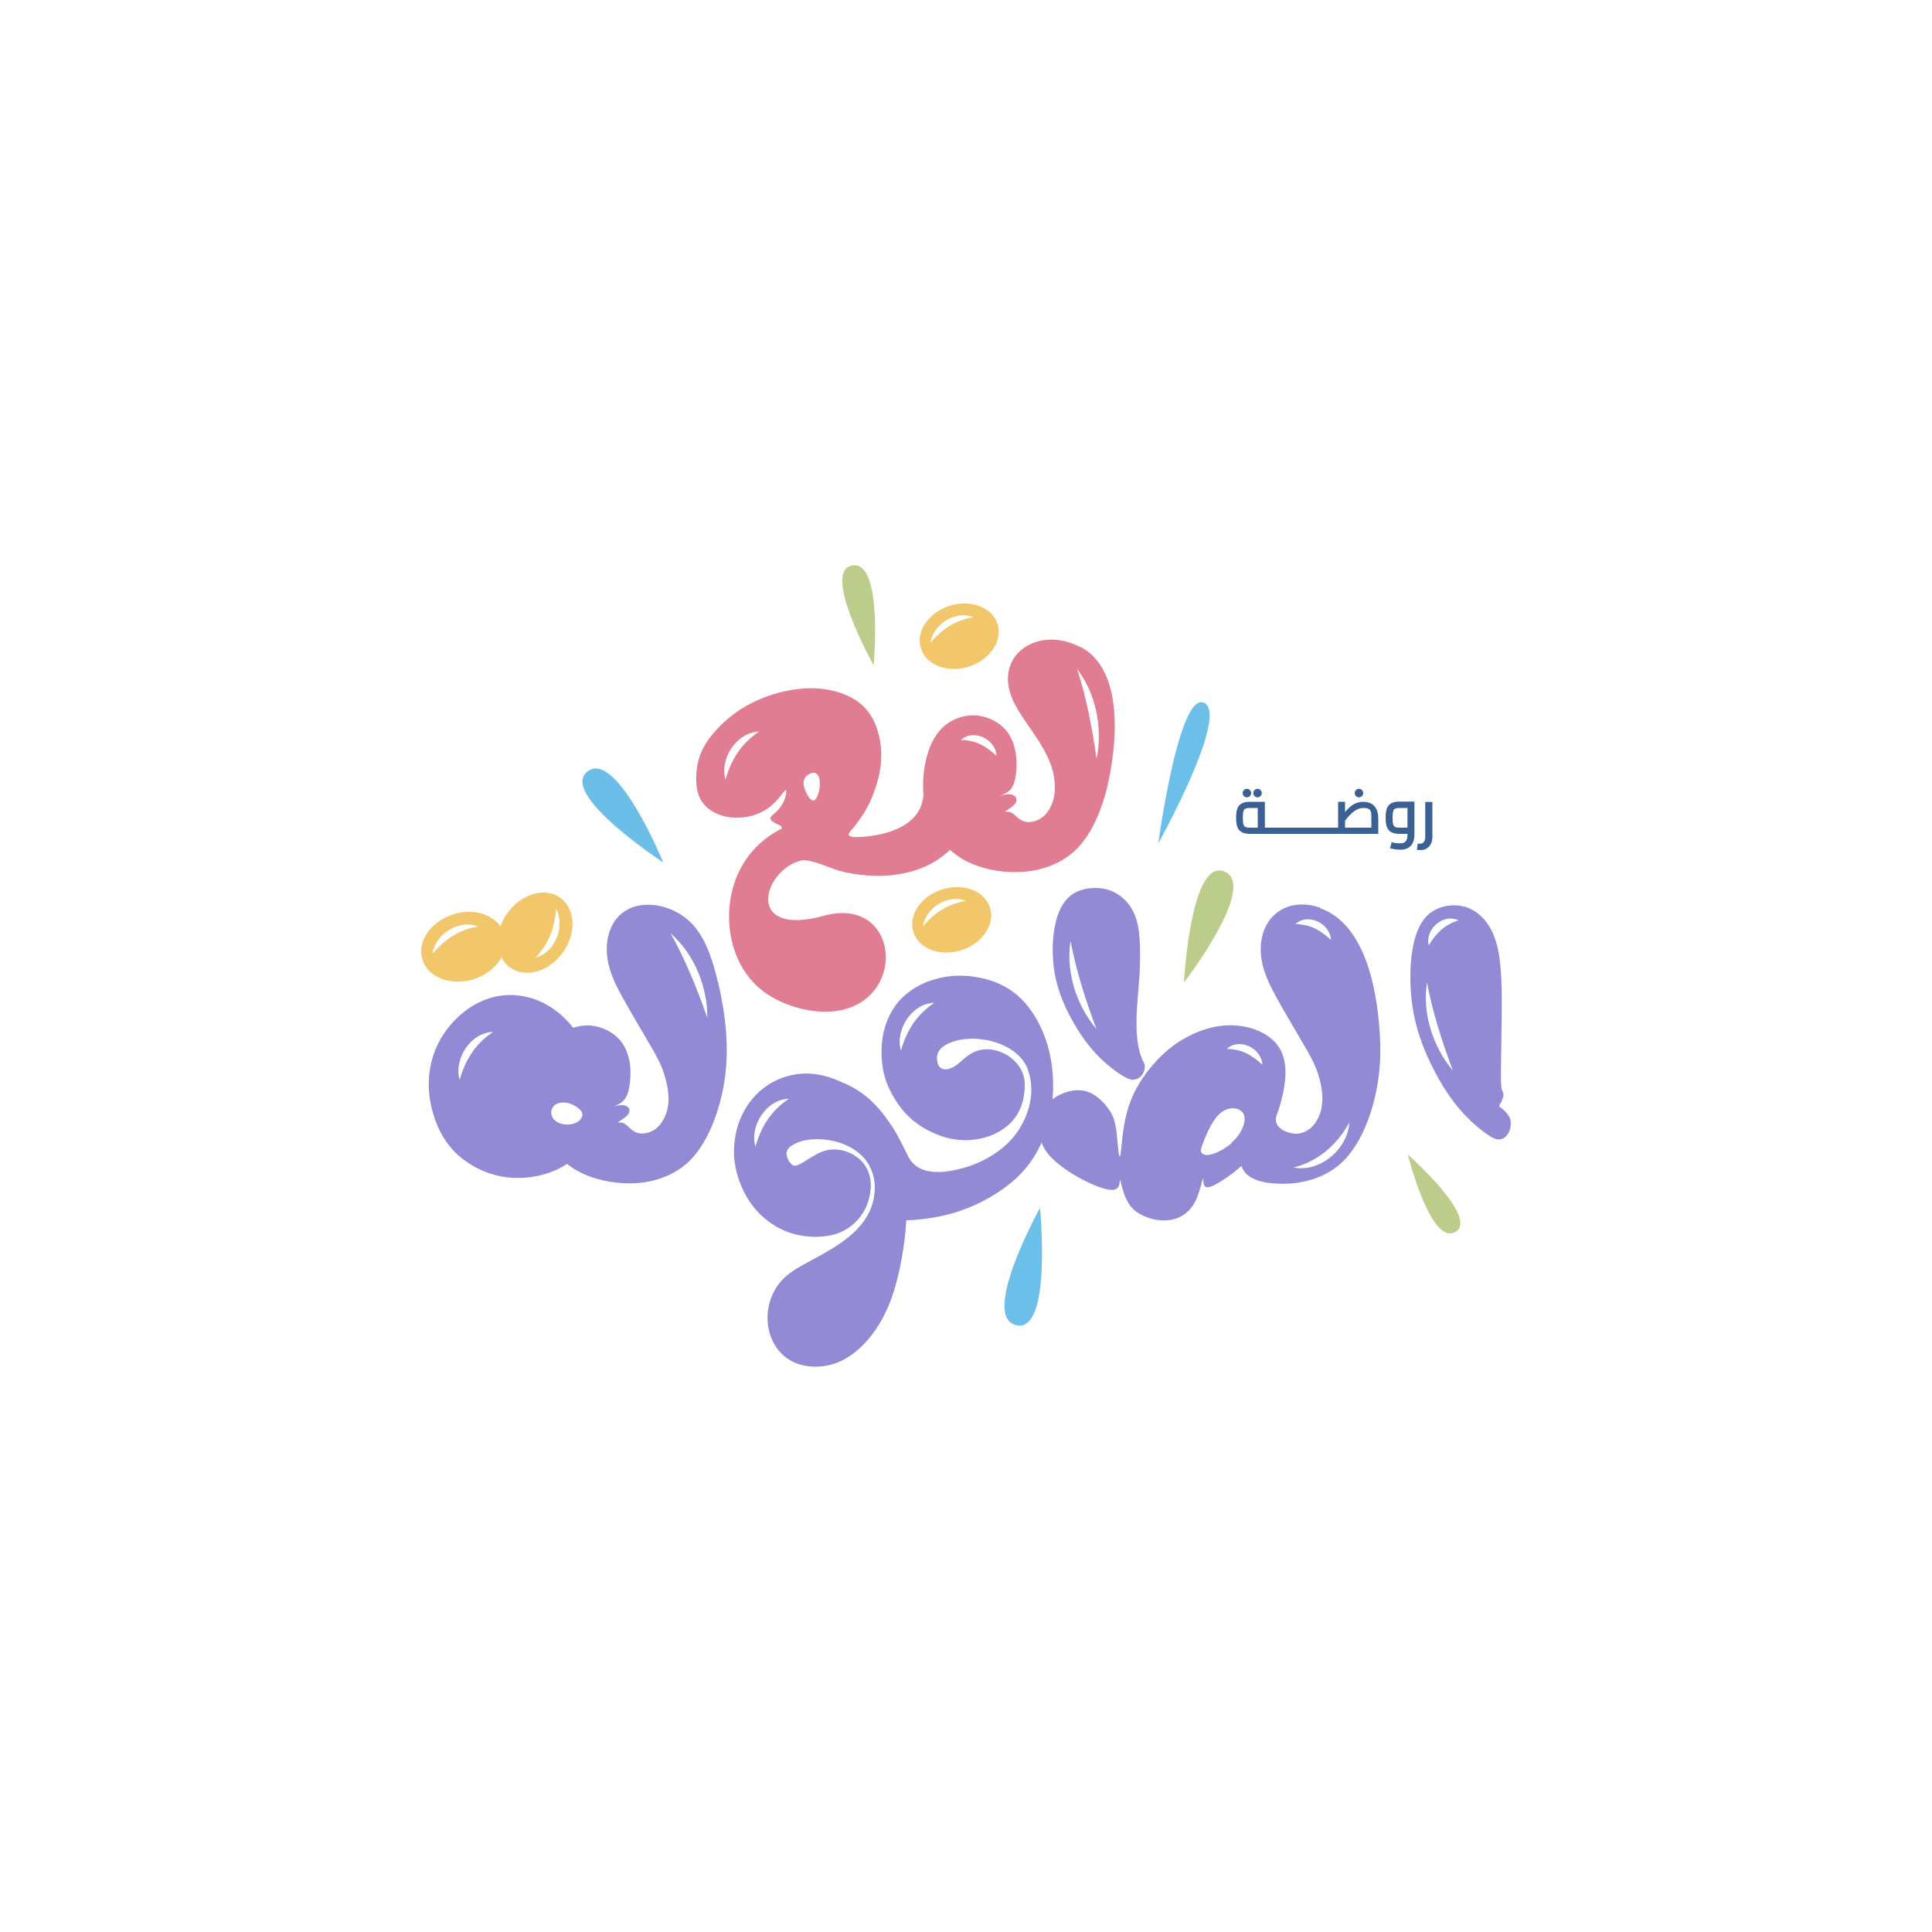 <?xml version="1.0" encoding="UTF-8"?>
<svg id="Layer_2" xmlns="http://www.w3.org/2000/svg" version="1.1" viewBox="0 0 1000 1000">
  <!-- Generator: Adobe Illustrator 29.4.0, SVG Export Plug-In . SVG Version: 2.1.0 Build 152)  -->
  <defs>
    <style>
      .st0 {
        fill: #6bbee7;
      }

      .st0, .st1, .st2, .st3, .st4, .st5 {
        fill-rule: evenodd;
      }

      .st6 {
        fill: #3b6094;
      }

      .st1 {
        fill: #e17d92;
      }

      .st2 {
        fill: #bccd8b;
      }

      .st3 {
        fill: #f2c66a;
      }

      .st4 {
        fill: #6cbfe9;
      }

      .st5 {
        fill: #928ad4;
      }
    </style>
  </defs>
  <path class="st3" d="M516.3,322.9c-2.8-8.7-14-12.8-24.9-9.3-10.9,3.5-17.6,13.5-14.7,22.1,2.8,8.7,14,12.8,24.9,9.3,10.9-3.5,17.5-13.5,14.7-22.1ZM497.2,321.2c-6.3,2.3-11.3,6.4-15.6,11.5,1.4-9.6,13-17,22.2-13.2-2.4.4-4.5,1-6.5,1.7Z"/>
  <path class="st3" d="M512.4,469.7c-2.8-8.7-14-12.8-24.9-9.3-10.9,3.5-17.6,13.5-14.7,22.1,2.8,8.7,14,12.8,24.9,9.3,10.9-3.5,17.5-13.5,14.7-22.1ZM493.3,468c-6.3,2.3-11.3,6.4-15.6,11.5,1.4-9.6,13-17,22.2-13.2-2.4.4-4.5,1-6.5,1.7Z"/>
  <path class="st3" d="M260.9,483.2c-3-9.2-14.9-13.7-26.5-9.9-11.7,3.8-18.7,14.3-15.7,23.6,3,9.2,14.9,13.6,26.6,9.9,11.7-3.8,18.7-14.3,15.7-23.6ZM240.5,481.4c-6.7,2.4-12,6.8-16.7,12.3,1.5-10.2,13.8-18.1,23.6-14.1-2.5.4-4.8,1-7,1.8Z"/>
  <path class="st1" d="M559.2,335c-20.6-11.1-43.2,2.6-36.2,24.1,5,15.5,24.5,29.9,22.9,50.7-.4,5.2-2.5,9.5-5.1,12.1-2.6,2.6-5.7,3.5-8,3.6-2.3.1-4-.7-5.5-1.8-1.5-1.2-2.8-2.8-4.3-3.3-1.5-.5-3.1,0-2.6-.4.5-.5,3.1-2,4.5-3.4,1.4-1.5,1.5-2.8.9-3.9-.7-1-2.1-1.7-4.2-1.6-1.6.1-3.5.7-4.3,1,.8-.3,2.8-1.2,4.3-2.2,1.9-1.4,3-3.1,3.7-6.3.8-3.2,1.2-7.8.6-12.6-.6-4.8-2.2-9.7-5.5-13.4-3.3-3.7-8.3-6.3-13.4-7.1-5.1-.8-10.4.3-14.9,2.9-4.5,2.6-8.1,6.8-10.6,12.9-2.5,6-3.9,13.8-3.7,21.6,0,1.2.1,2.4.2,3.5,0,0,0,0,0,0-1.5,19.1-25.6,21.3-32.2,21.8-3.6.2-5.9,0-6.4-.9-.3-.5,0-1.1.8-2.1,1.5-1.7,3-3.5,4.4-5.6,1.7-2.3,3.7-5.3,5.5-9.1.1-.3.3-.6.4-.8,0,0,0-.2.1-.3h0c2.4-5.3,4.4-11.8,5.2-17.8.8-6.4.2-12.3-1.3-17.6-1.5-5.3-4-10.1-8.1-13.9-4.1-3.8-9.9-6.5-16.7-7.9-6.8-1.4-14.5-1.3-22.6.4-8.2,1.7-16.9,5-24.3,9.9-7.4,4.9-13.6,11.3-17.2,16.9-3.6,5.6-4.7,10.5-5.1,15.2-.4,4.8-.1,9.5,1.7,13.4,1.8,3.8,5.2,6.7,9.4,8.4,4.1,1.7,9,2.2,13.6,1.6s8.8-2.2,12.1-4.5c3.3-2.3,5.7-5.2,7.2-7.1,1.5-1.9,2.2-2.8,2.4-2.3.2.6,0,2.6-.8,4.7-.8,2.1-2.3,4.4-3.8,5.9-1.5,1.5-3,2.4-3.4,3.3-.4.9.3,1.8,1.5,2.6,1.2.8,3,1.3,3.8,2,.5.4.6.8.2,1.4-2.3,1.1-4.4,2.4-6.3,3.8-.9.6-1.8,1.2-2.8,2.1-20.4,16.5-21.9,45.8-12,64.3,4,7.4,9.4,13.1,16.8,17.2,7.3,4.2,16.6,6.8,24.6,7.2,45.8,2.3,43.7-61.1,1.7-49.6-40.9,11.3-31.9-23.3-11.8-28.6.2,0,.4-.1.6-.2,3.2,0,7.8,1.2,15.3,4.2,9.5,3.8,41.4,9.7,61.2-9.5,2.8,2.5,5.9,4.6,9.4,6.3,7.5,3.6,16.4,5.3,24.5,5.2,8.1,0,15.2-1.7,21.4-4.7,6.2-3,11.4-7.4,15.8-14.1,4.4-6.7,8-15.7,10.3-25.3,5.2-22.1,8.7-60.3-13.5-72.3ZM386.7,383.7c-5.7,5.5-9,12.3-11.2,19.8-3.1-10.9,5.7-24.4,17.3-24.8-2.3,1.6-4.3,3.2-6.1,5ZM418,401.2c1.3-1,2.8-1.5,3.9-1.1,1.2.4,2,1.7,2.3,3.4.3,1.7.1,3.8-.2,5.5-.4,1.7-.8,3-1.5,4.1-.7,1.1-1.5,1.9-2.9.6-1.4-1.3-3.2-4.8-3.6-7.3-.4-2.5.7-4.1,1.9-5.2ZM497.4,383c6.6-6,18-.3,18.4,8.2-5.8-5.3-10.7-8-18.4-8.2ZM567.6,392.8c-2.3-15.9-5.1-31.1-10.1-46.5,9.9,12.9,13.3,30.7,10.1,46.5Z"/>
  <g>
    <path class="st5" d="M781.4,578.6c-1-2.4-3.4-4.3-4.5-5.2-1.2-.9-1-1-.5-1.9.6-.9,1.5-2.7,1.7-4.1.3-1.4-.3-2.3-.7-3.3-.3-1-.6-2-.5-10.3,0-8.3.5-23.8.4-35.7,0-11.9-.6-20-1.9-26.5-1.4-6.5-3.6-11.3-6.6-15-3-3.7-6.8-6.3-11.1-7.4-4.4-1.1-9.3-.7-13.3,1-4.1,1.7-7.3,4.6-9.6,9.2-2.3,4.5-3.8,10.6-4.5,18.3-.6,7.7-.4,17.2,1.3,26.3,1.7,9.1,4.7,17.8,8.8,26.2,4,8.4,9,16.6,14.3,23,5.3,6.4,11,11.1,14.7,13.7,3.7,2.6,5.5,3.1,7.2,2.8,1.7-.3,3.4-1.5,4.4-3.7,1-2.1,1.4-5.1.4-7.6ZM738.6,508.5c3,15.9,7.8,30.6,13.4,45.6-10.4-12.3-15.9-29.6-13.4-45.6ZM739.5,489.3c-2-8.3,7.5-16.8,15.4-12.9-7.3,2.3-11.3,6.3-15.4,12.9Z"/>
    <path class="st5" d="M371.5,508c-2.4-10.1-5.5-20.2-11.5-27.8-12.4-15.6-40.7-17.9-45.4,5.3-1,5-.6,10.5.9,15.6,1.4,5.2,3.9,10.1,7.7,16.9,3.8,6.8,9,15.5,12.7,21.9,3.7,6.3,5.9,10.2,7.6,15.2,1.7,5,2.9,11,2.4,16.2-.5,5.2-2.7,9.4-5.4,12-2.6,2.5-5.7,3.4-8.1,3.4-2.3,0-4-.8-5.5-2-1.5-1.2-2.8-2.8-4.3-3.4-1.5-.6-3.1,0-2.6-.5.5-.5,3.1-1.9,4.5-3.3,1.4-1.4,1.6-2.8,1-3.8-.6-1.1-2.1-1.8-4.1-1.7-1.6,0-3.5.6-4.3.9.8-.3,2.8-1.1,4.3-2.1,1.9-1.3,3-3,3.9-6.2.8-3.2,1.3-7.9.9-12.6-.5-4.8-2-9.7-5.2-13.5-3.2-3.8-8.1-6.5-13.2-7.4-3.7-.7-7.6-.3-11.1.9-15.6-20.1-43.4-24.3-63.1-2-10.7,12.1-15.6,30.3-8,50.6,2.9,7.7,7.4,14.3,13.9,19.3,6.5,5,14.5,8.5,23,9.5,8.5,1,17.4-.4,24.8-3.6,2.2-1,4.3-2.1,6.2-3.4,2,1.6,4.2,3.1,6.6,4.3,7.4,3.8,16.3,5.6,24.4,5.8,8.1.2,15.3-1.4,21.5-4.2,6.3-2.9,11.6-7.1,16.1-13.7,4.6-6.6,8.4-15.5,10.8-25,2.5-9.5,3.6-19.7,3.2-30.4-.4-10.7-2.3-21.9-4.5-31.1ZM249.1,539.1c-5.7,5.5-9,12.3-11.2,19.8-3.1-10.9,5.7-24.4,17.3-24.8-2.3,1.6-4.3,3.2-6.1,5ZM300.1,579.8c-1.2,1.2-3.1,2-5.2,2.2-2.1.2-4.4-.1-6.1-1-1.7-.9-2.9-2.2-3.3-3.9-.4-1.7,0-3.7,1.5-5,1.5-1.3,4.2-1.8,7-1.2,2.8.7,5.7,2.6,6.9,4.3,1.1,1.7.4,3.3-.8,4.5ZM347.1,483.1c12.2,10.7,19.1,27.5,19,43.6-5.4-15.1-11.1-29.5-19-43.6Z"/>
    <path class="st5" d="M553.6,525.5c3.6,7,8.1,13.8,13,19.2,4.9,5.4,10.2,9.4,13.6,11.6,3.5,2.2,5.2,2.7,6.8,2.5,1.7-.2,3.3-1.1,4.4-2.8,1-1.7,1.7-4.2.6-6.1-6.7-12.6-2.5-34.3-2-49.2.3-9.6,0-16.3-1-21.6-1.1-5.3-3.1-9.3-5.9-12.4-2.8-3.1-6.3-5.3-10.4-6.4-4.1-1-8.9-.9-12.8.3-4,1.2-7.1,3.5-9.5,7.1-2.4,3.6-4,8.4-4.9,14.7-.9,6.3-.9,14,.4,21.4,1.3,7.4,4,14.6,7.6,21.6ZM554.1,487c3,15.9,7.8,30.6,13.4,45.6-10.4-12.3-15.9-29.6-13.4-45.6Z"/>
    <path class="st5" d="M683.3,469.8c-13.8-4.8-27.2,1.1-30.2,15.8-1,5-.6,10.5.9,15.6,1.5,5.2,3.9,10.1,7.7,16.9,3.8,6.8,9,15.5,12.7,21.9,3.7,6.3,5.9,10.2,7.6,15.2,1.7,5,2.9,11,2.3,16.2-.5,5.2-2.7,9.4-5.4,12-2.6,2.5-5.7,3.4-8.1,3.4-4.5,0-11.9-3-10.2-9.1,0,0,0,0,0,0,1.7-4.4,2.9-8.8,3.7-12.8,1.2-6.3,1.4-11.7.4-16.2-1-4.5-3.2-8.2-6.7-11.1-3.4-2.9-8-5-13.2-6.1-5.2-1.1-11-1.2-17.5.3-6.5,1.5-13.7,4.8-20,9.4-6.3,4.7-11.7,10.7-15.9,16.9-4.1,6.1-6.9,12.3-8.6,19.6-1.7,7.2-2.3,15.5-2.7,18.9-.5,3.4-.8,2-1.2-.7-.3-2.7-.6-6.6-1-10.1-.5-3.5-1-6.7-3-10.1-2-3.4-5.5-7.2-9.1-9.3-3.6-2.1-7.4-2.6-11.7-1.7-3.1.7-6.5,2.1-9.3,4.3.6-7.1.3-14.7-1.1-21.9-1.6-8.1-4.5-15.5-8.5-21.8-4-6.3-9-11.3-15.2-14.7-6.2-3.4-13.5-5.1-20.1-5.5-6.6-.4-12.5.5-18.1,2.4-5.6,1.9-10.9,5-15,9.1-4.2,4.2-7.1,9.5-8.8,15.2-1.7,5.8-2,12-1.5,17.6.5,5.6,1.9,10.5,4.5,15.6,2.6,5.1,6.3,10.5,11.3,14.7,5,4.2,11.2,7.3,17,9,5.8,1.6,11.2,1.8,16.2,1,5-.8,9.6-2.5,13.3-5s6.5-5.5,8.4-9.1c1.9-3.5,2.8-7.5,3.1-11.1.3-3.6.1-6.9-1.4-10.1-1.5-3.1-4.2-6.2-7.5-8.2-3.3-2-7.2-3.1-10.5-3.1-3.3,0-6.1.9-8.7,2.5-2.6,1.6-4.9,4-6.9,5.5-2,1.5-3.7,2.1-4.9,2.3-1.2.2-1.9.1-2.6-.2-.7-.3-1.5-.6-2.1-1.9-.6-1.3-1-3.5-.5-5.5.5-2,2-3.6,4.2-4.9,12.3-7.1,36.3-2.4,42.3,11.9,1.8,4.5,2.6,10.1,1.8,15.8-.8,5.7-3.1,11.5-6.4,16.5-3.3,5-7.7,9.1-12.8,12.4-5.1,3.3-10.9,5.8-15.9,7.1-9.4,2.6-23,4.5-28.3-6-2-3.9-4.4-9.3-8-15-3.6-5.6-8.2-11.5-13.5-15.9-4.2-3.4-8.7-5.9-13-7.6-.7-.3-1.3-.6-2-.9-6.3-2.6-12.2-3.8-18.1-3.5-5.9.3-11.9,2.1-17.1,5.3-5.2,3.2-9.7,7.8-12.8,13.2-3.1,5.4-5,11.6-5.5,17.8-.6,6.1.2,12.2,2.2,18.2,2,6,5.2,11.9,9.7,16.8,4.5,4.9,10.2,8.8,16.6,11,6.4,2.2,13.5,2.6,19.1,1.8,5.6-.8,9.7-2.8,13-5.4,3.3-2.6,5.9-5.9,7.6-9.7,1.7-3.9,2.6-8.4,2.4-12.5-.3-4.1-1.7-7.7-4.2-10.6-4.8-5.5-13.2-8.1-20.2-5.8-3.5,1.2-6.9,3.5-9.4,5.1-2.4,1.5-3.8,2.2-4.9,2.4-1.1.2-1.8-.1-2.7-1.1-.9-.9-1.8-2.5-2.1-4.2-.3-1.6.2-3.3,2.1-4.7,9.4-6.9,31.8-4.1,39.8,8.6,2.3,3.7,3.6,7.8,3.7,12.3,0,4.6-.9,9.4-3.3,14-2.4,4.6-6.1,8.8-11,12.7-5,3.9-11.2,7.5-16.8,10.5-5.6,3-10.4,5.5-14.3,8.7-3.9,3.3-6.7,7.3-8.4,12.1-1.7,4.7-2.2,10-1.3,15,.9,4.9,3.1,9.5,6.3,12.9,3.2,3.4,7.3,5.7,12.2,6.7,4.9,1,10.5.8,16-1.1s10.6-5.3,15.7-10.8c5.1-5.5,10-13,13.6-23.1,3.6-10.1,6-22.9,7.1-33.9.2-2.2.4-4.2.5-6.3,2.2,0,4.5-.2,6.7-.4,9.2-.9,18.4-3,27-6.7,8.6-3.6,16.7-8.8,22.7-14.2,6-5.5,10-11.2,13-17.6.2-.4.4-.9.6-1.3,1.1,2.9,2.9,5.7,5.7,8.4,4.5,4.4,11.4,8.8,17.6,11.8,6.1,3,11.4,4.7,14.2,4.2,2.7-.5,2.9-3.1,3-4.5q0-1.3.4.2c.4,1.5,1.1,4.5,2.2,7.4,1.2,3,2.8,6,6,8.3,3.1,2.3,7.8,4,12.1,4.4,4.3.4,8.1-.4,11.2-2.1,3.1-1.7,5.5-4.4,7.3-7.9,1.7-3.5,2.8-8,3.4-10.2q.6-2.2.6-1.1c0,1.2,0,3.5,1.4,4.1,1.3.6,4-.7,7.7-2.9,3.1-1.9,6.8-4.6,10.7-8,1.6,5.1,7.3,9,20.2,9.2,8.1.2,15.3-1.4,21.5-4.2,6.3-2.9,11.6-7.1,16.1-13.7,4.6-6.6,8.4-15.5,10.8-25,2.4-9.5,3.6-19.7,3.2-30.4-.9-23.2-6.4-60.7-31.1-69.3ZM477.5,524c-5.7,5.5-9,12.3-11.2,19.8-3.1-10.9,5.7-24.4,17.3-24.8-2.3,1.6-4.3,3.2-6.1,5ZM391,593.5c-3.1-10.9,5.7-24.4,17.3-24.8-2.3,1.6-4.3,3.2-6.1,5-5.7,5.5-9,12.3-11.2,19.8ZM653.4,551.1c-5.8-5.3-10.7-8-18.4-8.2,6.6-6,18-.3,18.4,8.2ZM637.5,591.7c-3.2,2.8-7.7,5.1-10.6,5.8-2.9.8-4.2,0-4.9-.8-.7-.8-.6-1.7.6-4.9,1.2-3.2,3.5-8.6,6-12.2,2.5-3.6,5.2-5.3,7.8-5.8,2.6-.5,5.2.2,6.6,1.8,1.4,1.6,1.6,4,.6,6.9-.9,2.9-3,6.2-6.2,9ZM670.5,478.3c6.6-6,18-.3,18.4,8.2-5.8-5.3-10.7-8-18.4-8.2ZM669.6,604.3c12.7-3.2,22.6-11.9,28.8-23.3-.7,13.6-15.1,26-28.8,23.3Z"/>
  </g>
  <path class="st2" d="M612.8,508.6s3.4-64.8,21-57.5c17.6,7.3-21,57.5-21,57.5Z"/>
  <path class="st2" d="M452.2,344.4s-27.3-48.9-11.1-51.7c16.2-2.8,11.1,51.7,11.1,51.7Z"/>
  <path class="st4" d="M599.5,436.6s10.7-79.2,23.8-72.8c13.1,6.4-23.8,72.8-23.8,72.8Z"/>
  <path class="st0" d="M343.3,446.4s-54.3-35.5-39.2-47.1c15.1-11.6,39.2,47.1,39.2,47.1Z"/>
  <path class="st3" d="M264.1,500.8c7.9,5.7,20.1,2.2,27.2-7.8,7.2-10,6.6-22.6-1.3-28.3-7.9-5.7-20.1-2.2-27.3,7.8-7.2,10-6.6,22.6,1.3,28.3ZM281.6,490.1c4-6,5.7-12.6,6.2-19.8,4.9,9.1-.4,22.8-10.7,25.4,1.8-1.8,3.2-3.7,4.5-5.6Z"/>
  <g>
    <path class="st4" d="M538.3,625.2s6.4,65.3-12.4,60.7c-18.7-4.6,12.4-60.7,12.4-60.7Z"/>
    <path class="st2" d="M728.7,597.6s37.3,32.9,24.5,40.1c-12.8,7.1-24.5-40.1-24.5-40.1Z"/>
  </g>
  <g>
    <path class="st6" d="M705.7,415c-4.5,0-7.1,2.5-9.5,5.3v-5.3h-3.6v13.4h-34.1s0,0,0,0,0,0,0,0h-3.8v-13.4h-7.5c-5.8,0-7.4,2.6-7.4,8.3s1.6,8.3,7.4,8.3h11.3s0,0,0,0,0,0,0,0h54.9v-8c0-3.7-1.4-8.6-7.8-8.6ZM651,428.4h-3.9c-3.2,0-3.8-.6-3.8-5.1s.6-5.1,3.8-5.1h3.9v10.1ZM709.8,428.4h-13.6v-3.6c1.8-2.4,5.2-6.6,9.4-6.6s4.2,1.6,4.2,5.4v4.8Z"/>
    <path class="st6" d="M717.2,423.3c0,5.7,1.6,8.3,7.4,8.3h3.9v.5c0,3.2-1.2,4.4-3.7,4.4s-2.7-.2-4.5-.6l-.8,3.2c1.7.4,3.7.7,5.3.7,4.9,0,7.3-3,7.3-7.7v-17.2h-7.5c-5.8,0-7.4,2.6-7.4,8.3ZM728.5,428.4h-3.9c-3.2,0-3.8-.6-3.8-5.1s.6-5.1,3.8-5.1h3.9v10.1Z"/>
    <path class="st6" d="M737.7,415v18.1c0,2.3-1,3.6-2.5,3.6s-.8,0-1.4-.1l-.4,3.3c.6,0,1.3.1,1.9.1,3.6,0,6.1-2.7,6.1-6.8v-18.1h-3.6Z"/>
    <circle class="st6" cx="703.4" cy="410.5" r="2.2"/>
    <g>
      <circle class="st6" cx="650.9" cy="410.5" r="2.2"/>
      <circle class="st6" cx="645.4" cy="410.5" r="2.2"/>
    </g>
  </g>
</svg>